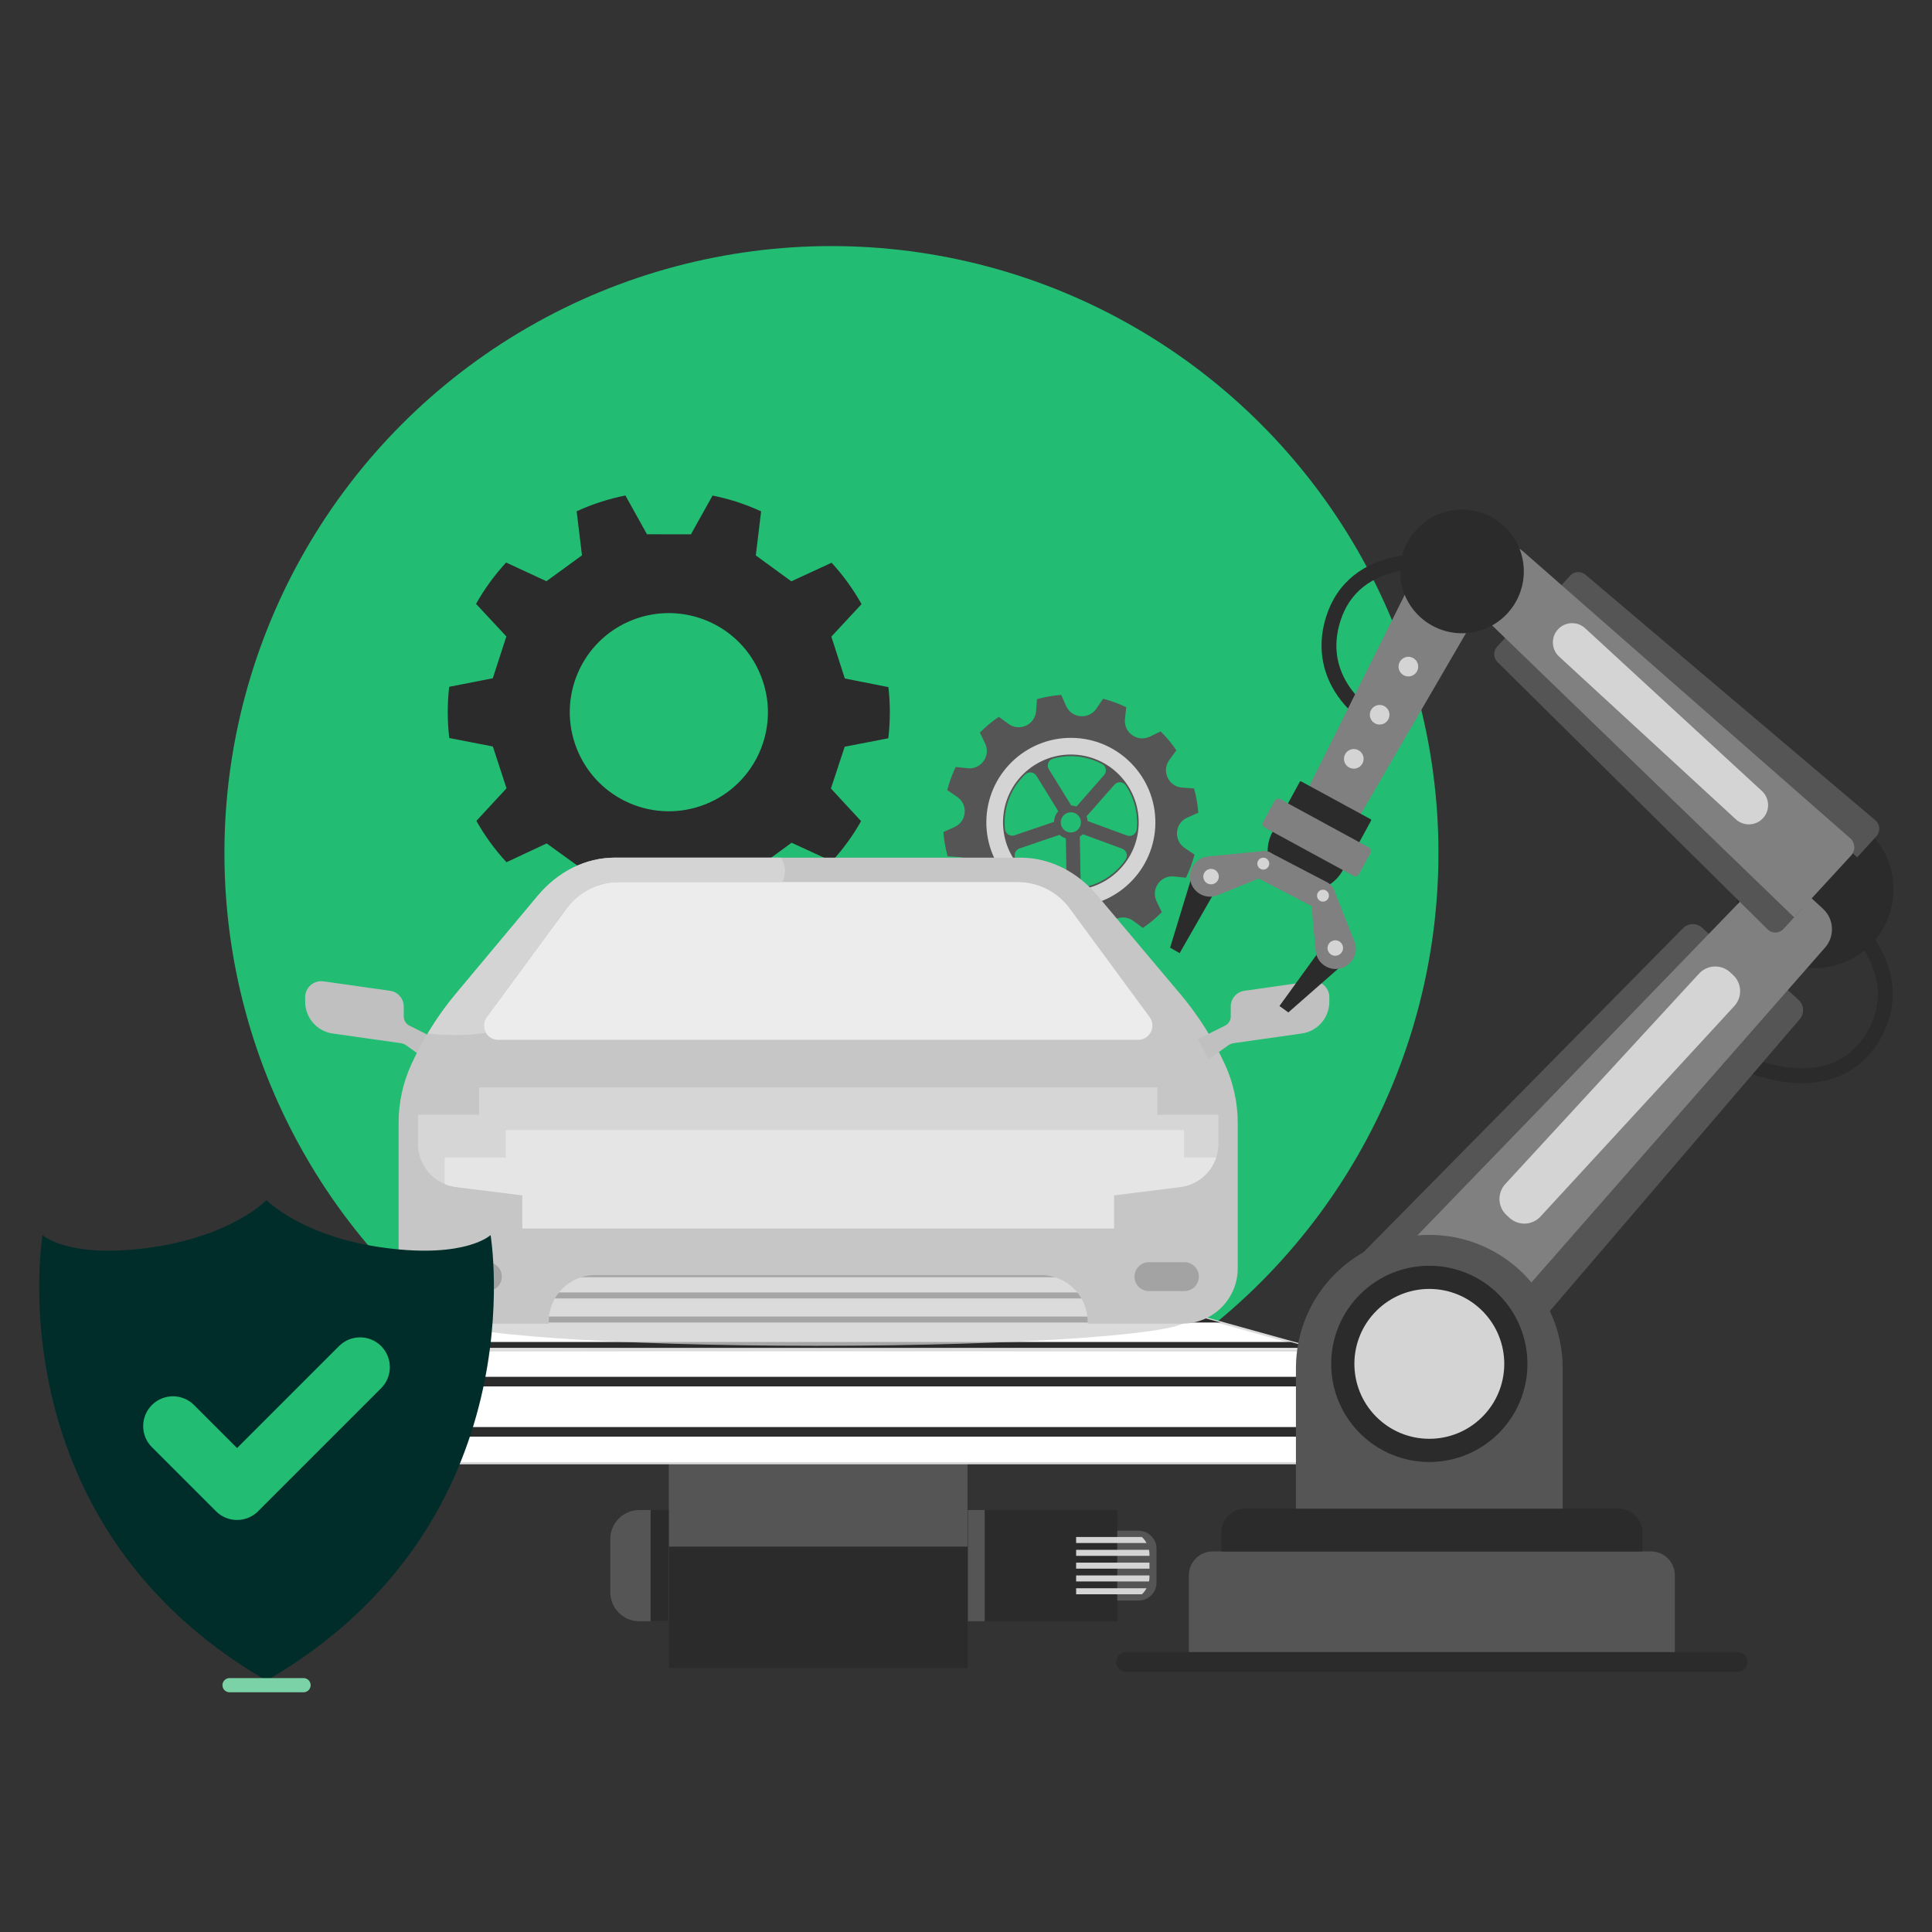 <?xml version="1.0" encoding="UTF-8"?><svg id="a" xmlns="http://www.w3.org/2000/svg" width="1000" height="1000" viewBox="0 0 1000 1000"><rect x="0" y="0" width="1000" height="1000" fill="#333333" stroke="none"/><circle cx="430.35" cy="441.56" r="314.19" fill="#22bc72"/><g><path d="M959.36,474.83l-3.86,6.66c3.74,2.17,12.38,11.77,15.38,24.11,2.53,10.4,.7,20.54-5.42,30.12-8.3,12.99-21.29,18.68-38.63,16.92-13.38-1.36-24.27-6.76-24.38-6.81l-3.45,6.88c.49,.25,12.28,6.09,27.06,7.59,20.17,2.04,36.04-5.02,45.89-20.44,7.2-11.26,9.41-23.74,6.42-36.08-3.46-14.24-13.38-25.7-19-28.96Z" fill="#2b2b2b"/><g><circle cx="939.32" cy="460.25" r="40.78" transform="translate(-102.06 558.66) rotate(-31.5)" fill="#2b2b2b"/><circle cx="939.32" cy="460.25" r="31.15" transform="translate(276.5 1269.47) rotate(-76.78)" fill="#2b2b2b"/></g><g><path d="M437.28,351.19l-6.98-21.68,15.64-16.82c-4.3-7.67-9.49-14.87-15.52-21.42l-20.83,9.62-18.39-13.4,2.75-22.8c-4.12-1.89-8.41-3.6-12.87-5.03-4.08-1.28-8.16-2.33-12.26-3.17l-11.19,20.07-22.76-.02-11.17-20.09c-8.72,1.77-17.21,4.51-25.23,8.19l2.76,22.81-18.4,13.39-20.87-9.68c-5.91,6.45-11.18,13.59-15.56,21.41l15.69,16.84-7.03,21.66-22.57,4.43c-1.01,8.92-.97,17.8,.05,26.49l22.56,4.39,7.07,21.65-15.59,16.86c4.34,7.69,9.55,14.88,15.58,21.39l20.8-9.73,18.48,13.34-2.72,22.83c4.06,1.83,8.24,3.47,12.56,4.84,4.18,1.36,8.42,2.42,12.64,3.24l11.12-20.08,22.76-.05,11.24,20.01c8.71-1.76,17.14-4.54,25.14-8.23l-2.83-22.8,18.37-13.45,20.89,9.59c5.72-6.25,10.81-13.2,15.09-20.78l-15.62-16.88,7.12-21.63,22.58-4.38c1.05-8.91,1.06-17.79,.05-26.48l-22.55-4.46Zm-72.06,65.05c-26.37,10.55-56.2-2.34-66.66-28.65-10.46-26.27,2.26-56.12,28.66-66.63,26.34-10.42,56.13,2.37,66.56,28.69,10.56,26.27-2.26,56.12-28.56,66.59Z" fill="#2b2b2b"/><path d="M614.54,423.19l5.7-2.53c-.32-4.23-1.05-8.42-2.2-12.55l-6.2-.46c-7.04-.52-10.77-8.57-6.61-14.27l3.66-5.02c-2.4-3.54-5.13-6.81-8.15-9.79l-5.61,2.71c-6.36,3.07-13.61-2.04-12.86-9.06l.66-6.17c-1.91-.91-3.87-1.74-5.88-2.48-2.01-.74-4.04-1.37-6.09-1.91l-3.49,5.13c-3.97,5.84-12.81,5.04-15.67-1.41l-2.52-5.7c-4.23,.32-8.42,1.05-12.55,2.2l-.46,6.2c-.52,7.04-8.57,10.77-14.27,6.61l-5.02-3.66c-3.54,2.4-6.81,5.13-9.79,8.15l2.71,5.61c3.07,6.36-2.04,13.61-9.06,12.86l-6.17-.66c-.91,1.91-1.74,3.87-2.48,5.88-.74,2.01-1.37,4.04-1.91,6.09l5.13,3.49c5.84,3.97,5.04,12.81-1.41,15.67l-5.7,2.52c.32,4.23,1.05,8.42,2.2,12.55l6.2,.46c7.04,.52,10.77,8.57,6.61,14.27l-3.66,5.02c2.4,3.54,5.13,6.81,8.15,9.79l5.61-2.71c6.36-3.07,13.61,2.04,12.86,9.06l-.66,6.17c1.91,.91,3.87,1.74,5.88,2.48,2.01,.74,4.04,1.37,6.09,1.91l3.49-5.13c3.97-5.84,12.81-5.04,15.67,1.41l2.52,5.7c4.23-.32,8.42-1.05,12.55-2.2l.46-6.2c.52-7.04,8.57-10.77,14.27-6.61l5.02,3.66c3.54-2.4,6.81-5.13,9.79-8.15l-2.71-5.61c-3.07-6.36,2.04-13.61,9.06-12.86l6.17,.66c.91-1.91,1.74-3.87,2.48-5.88,.74-2.01,1.37-4.04,1.91-6.09l-5.13-3.49c-5.84-3.97-5.04-12.81,1.41-15.67Zm-69.42-30.55c6.67-1.86,13.96-1.71,20.96,.85,1.53,.56,2.99,1.22,4.38,1.96,2.11,1.13,2.59,3.95,1.01,5.75l-14.28,16.25c-.87-.31-1.78-.48-2.7-.5l-11.59-18.74c-1.32-2.13-.21-4.91,2.21-5.58Zm-24.93,36.57c-.53-5.04,.06-10.28,1.92-15.36,1.88-5.13,4.86-9.53,8.57-13.05,1.72-1.63,4.51-1.27,5.76,.75l11.33,18.32c-1.39,1.56-2.14,3.53-2.19,5.53l-20.46,6.95c-2.27,.77-4.68-.76-4.93-3.14Zm27.39,30.05c-1.71-.34-3.42-.82-5.11-1.44-7.07-2.6-12.78-7.28-16.66-13.1-1.36-2.03-.39-4.81,1.93-5.59l20.69-7.03c.96,.87,2.07,1.49,3.25,1.86l.37,21.56c.04,2.38-2.13,4.21-4.46,3.74Zm6.39-28.38c-2.88-.17-5.09-2.64-4.92-5.52,.17-2.88,2.64-5.09,5.52-4.92,2.88,.17,5.09,2.64,4.92,5.52-.17,2.88-2.64,5.09-5.52,4.92Zm28.67,13.99c-5.42,8.01-13.94,13.25-23.27,14.67l-.46-26.53c.32-.2,.63-.43,.93-.68,.21-.18,.41-.36,.6-.55l20.38,7.48c2.28,.84,3.18,3.6,1.81,5.61Zm5.7-15.52c-.26,2.42-2.73,3.95-5.01,3.11l-20.38-7.48c-.06-.83-.25-1.65-.55-2.44l14.39-16.38c1.61-1.84,4.54-1.67,5.91,.36,4.44,6.6,6.54,14.68,5.65,22.83Z" fill="#555"/><path d="M556.78,381.98c-24.08-1.38-44.8,17.09-46.18,41.17-1.38,24.08,17.09,44.8,41.17,46.18,24.08,1.38,44.8-17.09,46.18-41.17,1.38-24.08-17.09-44.8-41.17-46.18Zm32.55,45.68c-1.11,19.33-17.73,34.15-37.06,33.05-19.33-1.11-34.15-17.73-33.05-37.06,1.11-19.33,17.73-34.15,37.06-33.05,19.33,1.11,34.15,17.73,33.05,37.06Z" fill="#d4d4d4"/><rect x="346.17" y="757.35" width="154.61" height="106.05" fill="#2b2b2b"/><rect x="346.17" y="757.35" width="154.61" height="43.17" fill="#555"/><rect x="500.99" y="781.6" width="77.31" height="57.56" fill="#2b2b2b"/><rect x="500.99" y="781.6" width="8.71" height="57.56" fill="#555"/><path d="M589.3,792.3h-11v36.16h11c5.14,0,9.31-4.17,9.31-9.31v-17.54c0-5.14-4.17-9.31-9.31-9.31Z" fill="#555"/><path d="M315.9,796.58v27.59c0,8.27,6.71,14.98,14.98,14.98h15.29v-57.56h-15.29c-8.27,0-14.98,6.71-14.98,14.98Z" fill="#555"/><rect x="146.24" y="698.88" width="554.48" height="58.47" rx="14.32" ry="14.32" fill="#c7d5f5"/><rect x="146.24" y="698.88" width="554.48" height="58.47" rx="14.32" ry="14.32" fill="#c7d5f5"/><rect x="146.24" y="698.88" width="554.48" height="58.47" rx="14.32" ry="14.32" fill="#d4d4d4"/><rect x="146.24" y="698.88" width="554.48" height="58.47" rx="14.32" ry="14.32" fill="#fff" stroke="#dbdbdb" stroke-miterlimit="10" stroke-width="1.13"/><path d="M146.98,712.63c-.43,1.58-.74,3.2-.74,4.92v.04H700.72v-.04c0-1.71-.31-3.34-.74-4.92H146.98Z" fill="#2b2b2b"/><path d="M146.24,738.69c0,1.71,.31,3.34,.74,4.92H699.99c.43-1.58,.74-3.2,.74-4.92v-.04H146.24v.04Z" fill="#2b2b2b"/><polygon points="423.48 642.16 367.49 642.16 162.04 698.88 423.48 698.47 683.44 698.88 479.48 642.16 423.48 642.16" fill="#dbe4f8"/><polygon points="423.48 642.16 367.49 642.16 162.04 698.88 423.48 698.47 683.44 698.88 479.48 642.16 423.48 642.16" fill="#fff" stroke="#dbdbdb" stroke-miterlimit="10" stroke-width="1.13"/><polygon points="177.48 694.62 166.27 697.71 679.23 697.71 668.11 694.62 177.48 694.62" fill="#2b2b2b"/><polygon points="225.26 681.43 214.06 684.52 631.8 684.52 620.67 681.43 225.26 681.43" fill="#2b2b2b"/><polygon points="270.37 668.97 259.16 672.07 587.02 672.07 575.9 668.97 270.37 668.97" fill="#2b2b2b"/><polygon points="310.1 658 298.89 661.1 547.58 661.1 536.45 658 310.1 658" fill="#2b2b2b"/><polygon points="345.88 648.12 334.67 651.22 512.06 651.22 500.93 648.12 345.88 648.12" fill="#2b2b2b"/><rect x="336.75" y="781.6" width="9.42" height="57.56" fill="#2b2b2b"/><path d="M591.05,795.56h-34.05v3.12h36.45c-.63-1.17-1.43-2.22-2.4-3.12Z" fill="#d4d4d4"/><path d="M557,802.19v3.12h37.96v-.88c0-.77-.09-1.51-.23-2.24h-37.73Z" fill="#d4d4d4"/><rect x="557" y="808.82" width="37.96" height="3.12" fill="#d4d4d4"/><path d="M557,818.57h37.73c.14-.73,.23-1.47,.23-2.24v-.88h-37.96v3.12Z" fill="#d4d4d4"/><path d="M557,825.2h34.05c.97-.9,1.76-1.95,2.4-3.12h-36.45v3.12Z" fill="#d4d4d4"/><g><path d="M208.98,526.14v-5.17c0-4.1-3.01-7.57-7.07-8.14l-34.49-4.89c-5-.71-9.47,3.17-9.47,8.22v2.35c0,8.27,6.08,15.28,14.27,16.44l35.18,4.99c1.04,.15,2.03,.54,2.88,1.15l10.06,7.19,5.69-10.36-14.14-7.07c-1.78-.89-2.9-2.71-2.9-4.7Z" fill="silver"/><g opacity=".75"><path d="M422.74,642.16c-106.03,0-191.99,33.31-191.99,40.82s85.96,13.6,191.99,13.6,191.99-6.09,191.99-13.6-85.96-40.82-191.99-40.82Z" fill="#cfcfcf"/></g><polygon points="541.18 451.22 307.23 450.96 240.93 520.16 235.95 548.98 423.48 550.88 614.02 550.88 610.6 523.44 541.18 451.22" fill="#ececec"/><path d="M610.88,514.46l-42.85-50.91c-10.58-12.58-24.89-19.63-39.81-19.63h-210c-14.99,0-29.36,7.12-39.95,19.8l-42.4,50.74c-9.24,11.06-16.95,23.3-22.94,36.41l-.05,.11c-4.32,9.47-6.56,19.75-6.56,30.16v75.3c0,15.84,12.84,28.68,28.68,28.68h49.02v-1.06c0-13.3,10.78-24.08,24.08-24.08h230.77c13.3,0,24.08,10.78,24.08,24.08v1.06h49.02c15.84,0,28.68-12.84,28.68-28.68v-75.2c0-10.47-2.27-20.82-6.64-30.34-6.04-13.13-13.82-25.39-23.12-36.45Zm-21.77,23.74H257.85c-6.05,0-9.53-6.88-5.94-11.75l41.44-56.31c6.28-8.53,16.24-13.57,26.83-13.57h206.6c10.59,0,20.55,5.04,26.83,13.57l41.44,56.31c3.59,4.87,.11,11.75-5.94,11.75Z" fill="#c6c6c6"/><path d="M599.03,562.84H247.94v14.18h-31.6v15.04c0,9.28,5.64,17.37,13.85,20.79,1.85,.77,3.82,1.31,5.89,1.57l34.28,4.28v17.14h306.26v-17.14l34.27-4.28c8.84-1.11,15.95-7.23,18.61-15.3,.73-2.23,1.13-4.6,1.13-7.06v-15.04h-31.6v-14.18Z" fill="#d6d6d6"/><path d="M612.88,584.94H261.78v14.18h-31.6v13.73c1.85,.77,3.82,1.31,5.89,1.57l34.28,4.28v17.14h306.26v-17.14l34.27-4.28c8.84-1.11,15.95-7.23,18.61-15.3h-16.62v-14.18Z" fill="#e5e5e5"/><path d="M390.83,443.92h-72.61c-14.99,0-29.36,7.12-39.95,19.8l-42.4,50.74c-5.36,6.41-10.14,13.27-14.43,20.42,7.78,.97,18.13,1.4,30.13-.27-1.44-2.39-1.58-5.55,.33-8.16l41.44-56.31c6.28-8.53,16.24-13.57,26.83-13.57h84.88c1.83-4.35,1.71-8.6-.8-12.65h-13.43Z" fill="#d4d4d4"/><path d="M678.59,507.94l-34.49,4.89c-4.05,.58-7.07,4.05-7.07,8.14v5.17c0,1.99-1.12,3.81-2.91,4.7l-14.14,7.07,5.69,10.36,10.06-7.19c.85-.61,1.84-1,2.88-1.15l35.18-4.99c8.19-1.16,14.27-8.17,14.27-16.44v-2.35c0-5.05-4.47-8.93-9.47-8.22Z" fill="silver"/><g><path d="M233.92,653.3h18.35c4.13,0,7.48,3.35,7.48,7.48h0c0,4.13-3.35,7.48-7.48,7.48h-18.35c-4.13,0-7.48-3.35-7.48-7.48h0c0-4.13,3.35-7.48,7.48-7.48Z" fill="#a3a3a3"/><path d="M594.69,653.3h18.35c4.13,0,7.48,3.35,7.48,7.48h0c0,4.13-3.35,7.48-7.48,7.48h-18.35c-4.13,0-7.48-3.35-7.48-7.48h0c0-4.13,3.35-7.48,7.48-7.48Z" fill="#a3a3a3"/></g></g><path d="M725.51,287.52c-20.02,3.22-33.53,14.14-39.07,31.58-4.05,12.73-2.98,25.36,3.1,36.52,7.01,12.87,19.55,21.38,25.82,23.08l2.02-7.43c-4.18-1.13-15-8.18-21.07-19.33-5.12-9.4-5.97-19.66-2.52-30.5,4.67-14.69,15.76-23.54,32.96-26.31,13.28-2.14,25.2,.27,25.31,.3l1.56-7.54c-.54-.11-13.44-2.72-28.1-.36Z" fill="#2b2b2b"/><path d="M899.35,855.09h-316.44c-2.83,0-5.12,2.29-5.12,5.12s2.29,5.12,5.12,5.12h316.44c2.83,0,5.12-2.29,5.12-5.12s-2.29-5.12-5.12-5.12Z" fill="#2b2b2b"/><path d="M854.53,803.01h-226.8c-6.84,0-12.38,5.54-12.38,12.38v39.7h251.56v-39.7c0-6.84-5.54-12.38-12.38-12.38Z" fill="#555"/><path d="M837.75,780.89h-193.24c-6.84,0-12.38,5.54-12.38,12.38v9.74h218v-9.74c0-6.84-5.54-12.38-12.38-12.38Z" fill="#2b2b2b"/><path d="M930.98,517.61l-7.07-6.51-175.45,190.55,13.55,12.48c2.96,2.72,7.58,2.46,10.22-.57l159.31-186.03c2.53-2.91,2.28-7.31-.56-9.92Z" fill="#555"/><path d="M871.09,480.47l-171.96,174.4c-2.81,2.88-2.68,7.51,.29,10.23l13.58,12.46,175.11-190.86-7.08-6.5c-2.84-2.61-7.24-2.48-9.93,.28Z" fill="#555"/><path d="M943.58,470.38l-14.29-13.16c-5.76-5.31-14.71-5.03-20.13,.62l-194.79,201.54c-3.05,3.16-2.91,8.21,.33,11.19l39.84,36.69,190.08-216.76c5.19-5.87,4.73-14.81-1.04-20.12Z" fill="gray"/><path d="M897.02,504.64l-1.49-1.38c-4.63-4.26-11.83-3.96-16.09,.66l-100.31,108.94c-4.26,4.63-3.96,11.83,.66,16.09l1.49,1.38c4.63,4.26,11.83,3.96,16.09-.66l100.31-108.94c4.26-4.63,3.96-11.83-.66-16.09Z" fill="#d4d4d4"/><path d="M739.81,639.17h0c-38.13,0-69.04,30.91-69.04,69.04v72.68h138.08v-72.68c0-38.13-30.91-69.04-69.04-69.04Z" fill="#555"/><path d="M774.21,668.58c-20.63-19-52.76-17.67-71.76,2.96-19,20.63-17.67,52.76,2.96,71.76,20.63,19,52.76,17.67,71.76-2.96,19-20.63,17.67-52.76-2.96-71.76Z" fill="#2b2b2b"/><path d="M766.09,677.4c-15.76-14.51-40.3-13.5-54.81,2.26-14.51,15.76-13.5,40.3,2.26,54.81,15.76,14.51,40.3,13.5,54.81-2.26,14.51-15.76,13.5-40.3-2.26-54.81Z" fill="#d4d4d4"/><path d="M774.91,334.73c-2.1,2.28-2,5.81,.21,7.97l139.8,138.34c2.31,2.26,6.03,2.16,8.21-.22l10.02-10.88-153.02-140.89-5.23,5.68Z" fill="#555"/><path d="M970.72,424.61l-150.07-127.12c-2.35-2.02-5.88-1.8-7.96,.49l-5.2,5.71,153.78,140.07,9.96-10.94c2.17-2.39,1.95-6.1-.5-8.2Z" fill="#555"/><path d="M957.64,433.86l-169.23-148.4c-4.71-4.17-11.89-3.79-16.15,.83l-10.56,11.47c-4.26,4.63-4.04,11.81,.5,16.17l166.46,160.9,29.46-32c2.39-2.59,2.17-6.65-.48-8.97Z" fill="gray"/><path d="M911.95,409.4l-91.47-84.22c-4.05-3.73-10.35-3.47-14.08,.58-3.73,4.05-3.47,10.35,.58,14.08l91.47,84.22c4.05,3.73,10.35,3.47,14.08-.58,3.73-4.05,3.47-10.35-.58-14.08Z" fill="#d4d4d4"/><path d="M737.76,286.46l-59.52,119.35c-1.68,3.33,.45,7.86,4.8,10.21l10.77,5.81c4.35,2.34,9.31,1.64,11.17-1.6l68.97-118.58-30.05-16.21c-2.44-1.31-5.21-.86-6.15,1.01Z" fill="gray"/><g><path d="M726.03,340.89c-2.29,1.63-2.83,4.8-1.2,7.09,1.63,2.29,4.8,2.83,7.09,1.2,2.29-1.63,2.83-4.8,1.2-7.09-1.63-2.29-4.8-2.83-7.09-1.2Z" fill="#d4d4d4"/><path d="M711.16,365.81c-2.29,1.63-2.83,4.8-1.2,7.09,1.63,2.29,4.8,2.83,7.09,1.2,2.29-1.63,2.83-4.8,1.2-7.09-1.63-2.29-4.8-2.83-7.09-1.2Z" fill="#d4d4d4"/><path d="M697.77,388.63c-2.29,1.63-2.83,4.8-1.2,7.09,1.63,2.29,4.8,2.83,7.09,1.2,2.29-1.63,2.83-4.8,1.2-7.09-1.63-2.29-4.8-2.83-7.09-1.2Z" fill="#d4d4d4"/></g><g><circle cx="756.72" cy="295.77" r="32.01" transform="translate(12.49 621.71) rotate(-45)" fill="#2b2b2b"/><path d="M766.39,273.32c-12.4-5.34-26.79,.38-32.13,12.79-5.34,12.4,.38,26.79,12.79,32.13,12.4,5.34,26.79-.38,32.13-12.79,5.34-12.4-.38-26.79-12.79-32.13Z" fill="#2b2b2b"/></g><rect x="680.66" y="399.74" width="14.68" height="42.01" rx=".56" ry=".56" transform="translate(-10.51 823.82) rotate(-61.44)" fill="#2b2b2b"/><path d="M656.45,444.13c1.99,11.26,12.74,18.78,24,16.79,7.51-1.33,13.35-6.55,15.82-13.22l-36.29-19.21c-3.12,4.37-4.54,9.94-3.53,15.64Z" fill="#2b2b2b"/><path d="M708.51,438.62l-5.75-3.13-34.85-18.97-5.27-2.87c-1.04-.57-2.37-.12-2.97,.99l-5.81,10.67c-.6,1.11-.25,2.47,.78,3.03l45.88,24.98c1.04,.57,2.37,.12,2.97-.99l5.81-10.67c.6-1.11,.25-2.47-.78-3.03Z" fill="gray"/><polygon points="662.24 520.7 666.84 524.03 700.1 494.85 687.55 485.76 662.24 520.7" fill="#2b2b2b"/><polygon points="605.64 490.52 610.58 493.34 632.01 455.9 618.55 448.2 605.64 490.52" fill="#2b2b2b"/><path d="M686.97,456.7l-29.29-15.29c-3.57-1.86-8.01-.47-9.88,3.1-1.86,3.57-.47,8.01,3.1,9.88l29.29,15.29c3.57,1.86,8.01,.47,9.88-3.1,1.86-3.57,.47-8.01-3.1-9.88Z" fill="gray"/><path d="M690.5,460.64c-1.25-3.16-4.79-4.75-7.99-3.58-2.67,.98-4.35,3.62-4.1,6.45l2.54,28.52c.55,6.2,6.36,10.55,12.46,9.31h0c6.41-1.3,10.06-8.11,7.59-14.17l-10.51-26.53Z" fill="gray"/><path d="M691.72,486.73c-2.75-.38-5.04,2.02-4.52,4.75,.32,1.65,1.69,2.96,3.36,3.19,2.75,.38,5.04-2.02,4.52-4.75-.32-1.65-1.69-2.96-3.36-3.19Z" fill="#d4d4d4"/><path d="M685.22,460.54c-2.11-.29-3.87,1.55-3.47,3.65,.24,1.27,1.3,2.27,2.58,2.45,2.11,.29,3.87-1.55,3.47-3.65-.24-1.27-1.3-2.27-2.58-2.45Z" fill="#d4d4d4"/><path d="M660.67,445.98c-.42-3.37-3.45-5.8-6.84-5.47l-28.4,2.78c-6.52,.57-10.91,6.94-9.13,13.23,1.69,5.99,8.22,9.18,13.98,6.83l26.52-10.78c2.63-1.07,4.22-3.77,3.86-6.59h0Z" fill="gray"/><path d="M655.68,444.52c-1.74-1.24-4.15-.41-4.76,1.63-.37,1.24,.1,2.61,1.15,3.37,1.74,1.24,4.15,.41,4.76-1.63,.37-1.24-.1-2.62-1.15-3.37Z" fill="#d4d4d4"/><path d="M629.19,450.48c-2.26-1.61-5.4-.54-6.2,2.12-.48,1.61,.13,3.4,1.5,4.38,2.26,1.61,5.4,.54,6.2-2.12,.48-1.61-.13-3.4-1.5-4.38Z" fill="#d4d4d4"/><g><path d="M137.97,869.89c-20.81-12.06-37.98-25.57-52.17-39.86-20.67-20.81-34.95-43.23-44.79-65.15-29.21-65.09-19-125.62-19-125.62,0,0,12.55,12.08,54.06,6.71,43.4-5.59,61.9-24.8,61.9-24.8,0,0,18.51,19.21,61.9,24.8,41.52,5.37,54.06-6.71,54.06-6.71,0,0,25.08,148.84-115.97,230.63Z" fill="#002d2a"/><path d="M197.29,696.73c-6.02-6.02-15.79-6.02-21.81,0l-52.78,52.78-22.27-22.27c-6.02-6.02-15.79-6.02-21.81,0-6.02,6.02-6.02,15.79,0,21.81l33.17,33.17c2.89,2.89,6.81,4.52,10.9,4.52s8.01-1.62,10.9-4.52l63.68-63.68c6.02-6.02,6.02-15.79,0-21.81Z" fill="#22bc72"/></g><line x1="118.82" y1="872.25" x2="157.11" y2="872.25" fill="none" stroke="#7bd2a7" stroke-linecap="round" stroke-linejoin="round" stroke-width="7.35"/></g></g></svg>